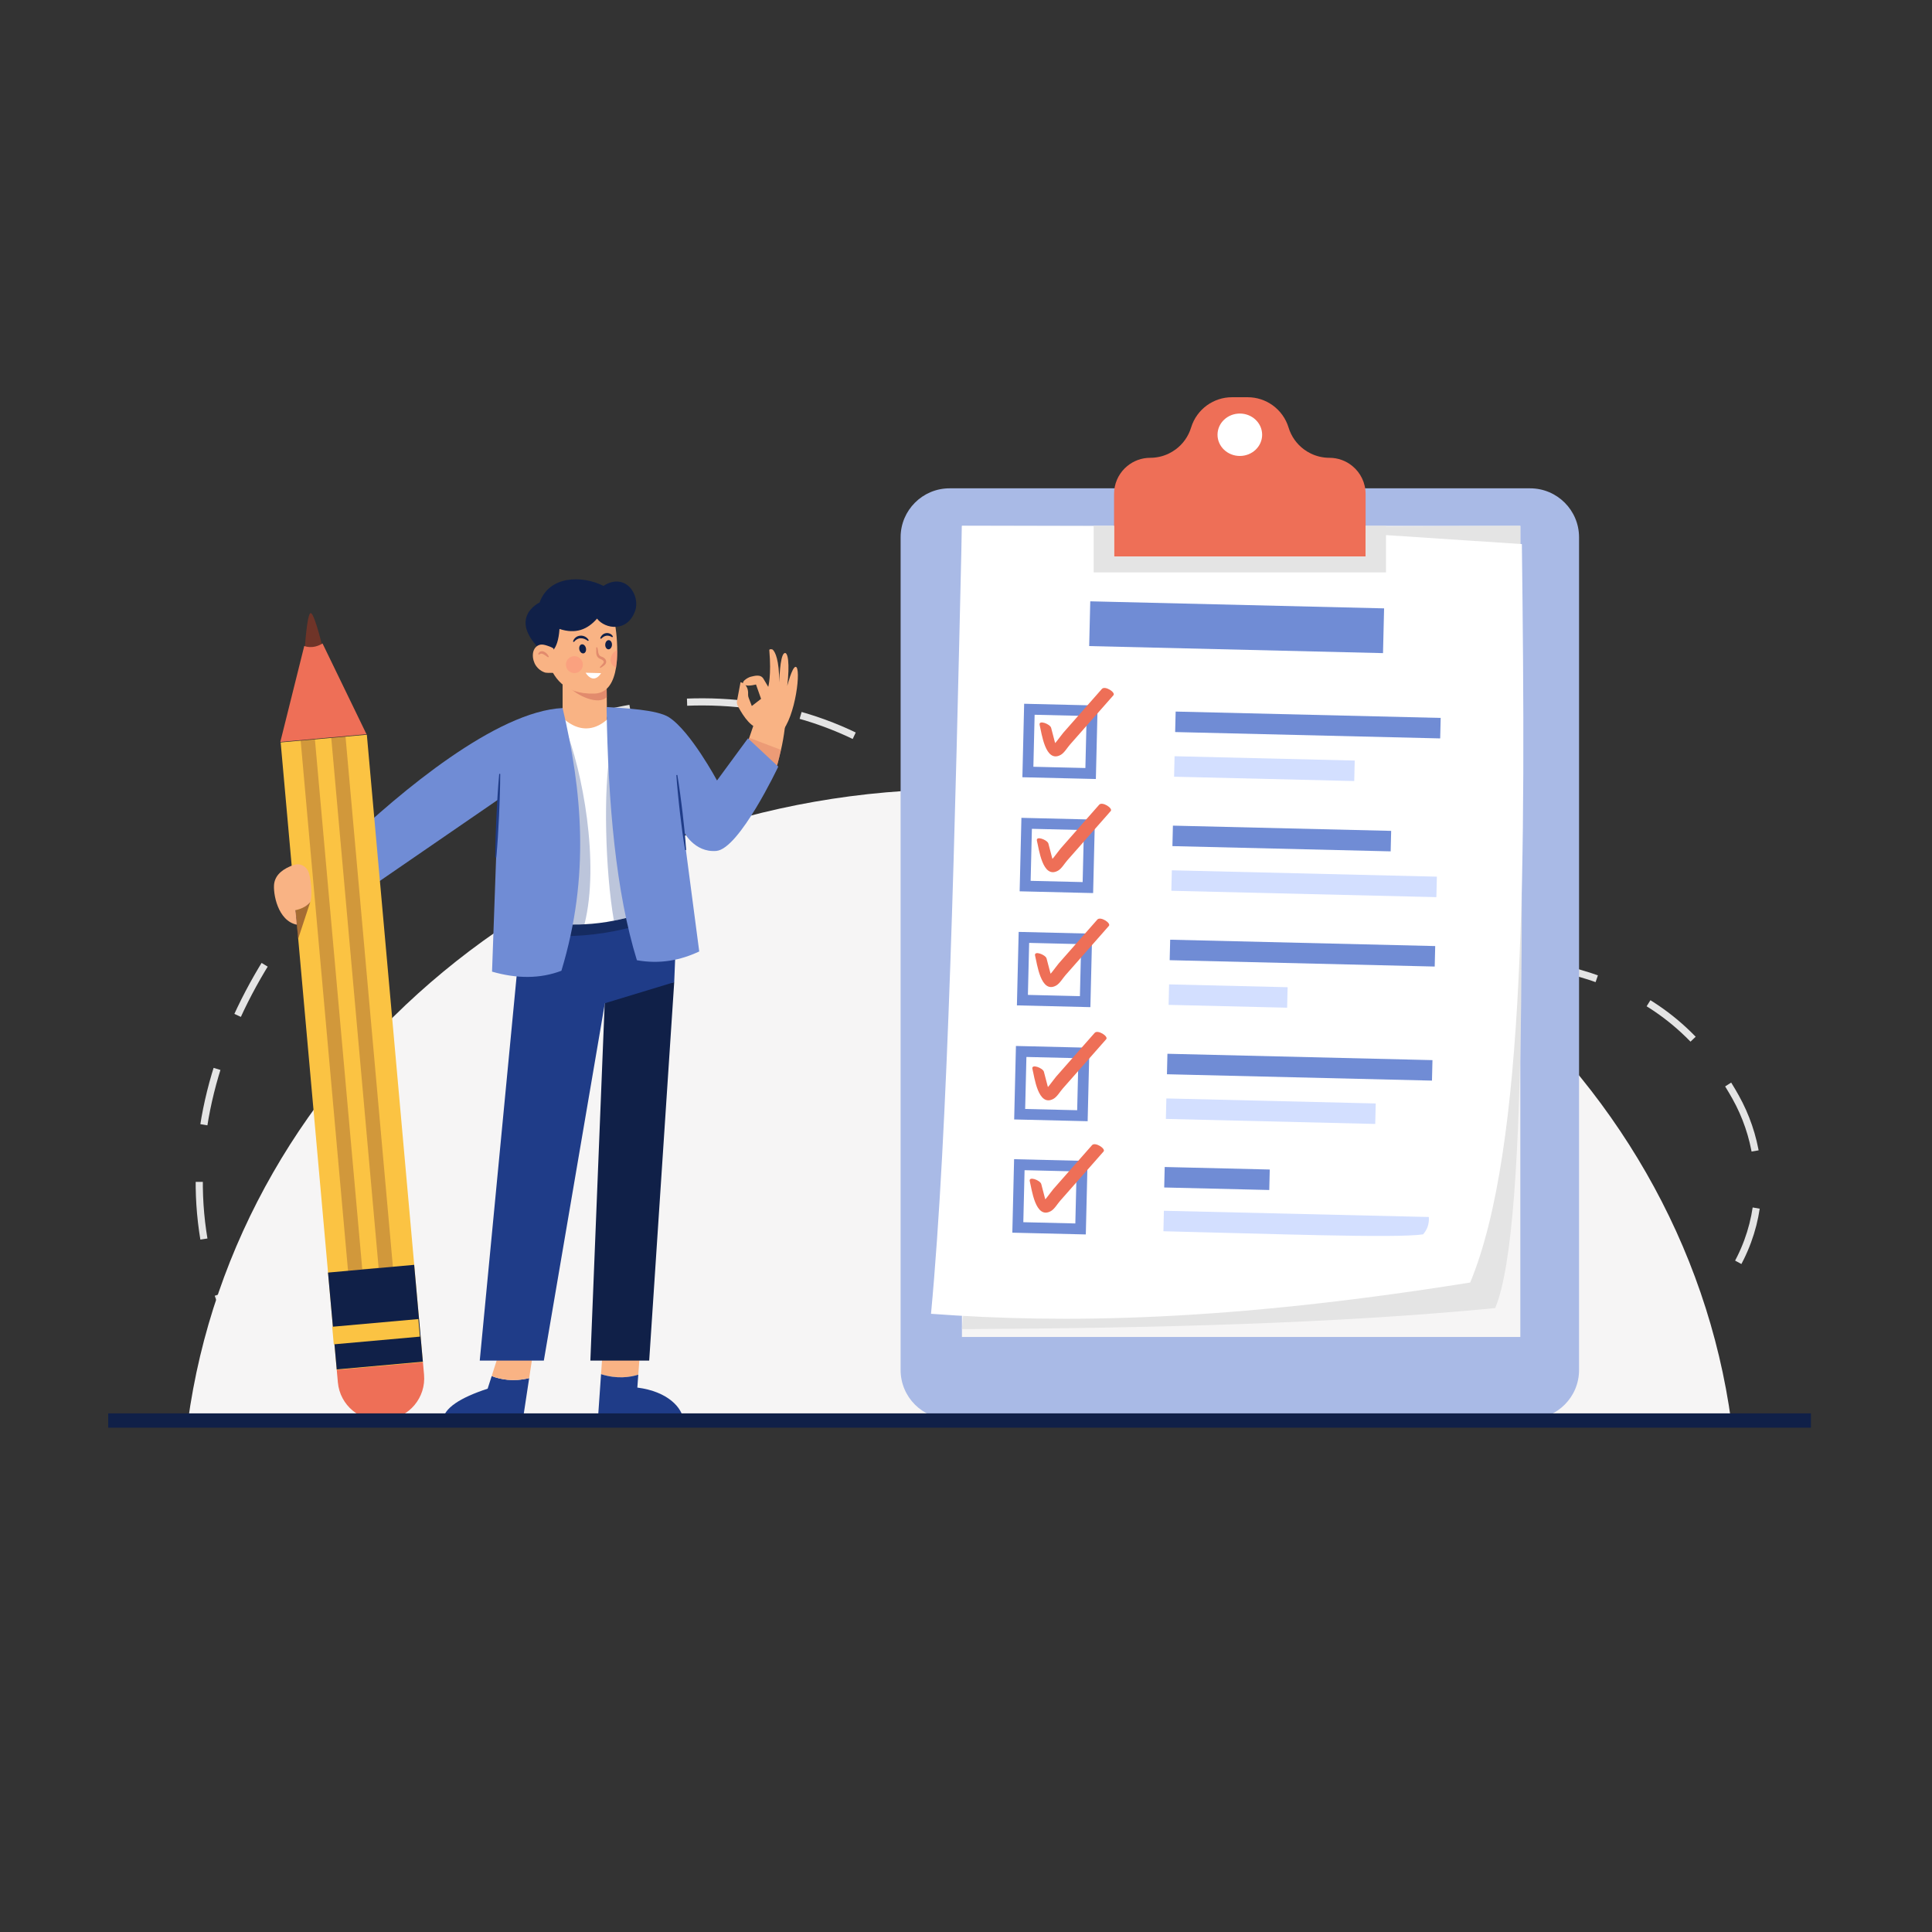 <?xml version="1.0" encoding="utf-8"?>
<!-- Generator: Adobe Illustrator 16.0.0, SVG Export Plug-In . SVG Version: 6.00 Build 0)  -->
<!DOCTYPE svg PUBLIC "-//W3C//DTD SVG 1.1//EN" "http://www.w3.org/Graphics/SVG/1.1/DTD/svg11.dtd">
<svg version="1.1" id="Camada_1" xmlns="http://www.w3.org/2000/svg" xmlns:xlink="http://www.w3.org/1999/xlink" x="0px" y="0px"
	 width="1080px" height="1080px" viewBox="0 0 1080 1080" enable-background="new 0 0 1080 1080" xml:space="preserve">
<rect x="0" y="0" width="1080" height="1080" fill="#333333" stroke="none"/>
<g>
	<g>
		<g>
			<path fill="none" stroke="#E4E4E4" stroke-width="4" stroke-miterlimit="10" stroke-dasharray="32.088,32.088" d="
				M970.237,613.338c46.11,82.514-20.612,244.407-443.773,131.895C314.297,688.82,155.815,815.9,123.158,727.198
				c-76.07-206.617,234.591-445.625,407.344-278.761C688.407,600.959,886.314,463.16,970.237,613.338z"/>
		</g>
		<path fill="#F6F5F5" d="M967.809,794.966H104.994C131.997,595.465,314.831,441.15,536.401,441.15
			C757.957,441.15,940.806,595.465,967.809,794.966z"/>
	</g>
	<g>
		<path fill="#A9BAE6" d="M855.339,793.211H530.808c-15.108,0-27.357-12.248-27.357-27.357V300.337
			c0-15.109,12.249-27.357,27.357-27.357h324.531c15.11,0,27.358,12.249,27.358,27.357v465.516
			C882.697,780.963,870.449,793.211,855.339,793.211z"/>
		<g>
			<g>
				<rect x="537.727" y="293.945" fill="#F6F5F5" width="312.148" height="453.434"/>
				<path fill="#E4E4E4" d="M849.875,293.948c0.097,176.814,5.805,390.062-14.056,437.276
					c-87.481,8.522-189.914,11.259-298.097,11.768l41.121-447.677L849.875,293.948z"/>
				<path fill="#FFFFFF" d="M821.838,716.937c-136.353,21.822-227.483,22.973-301.396,17.483
					c9.579-101.959,13.417-271.342,17.28-440.451l164.307,0.364l148.706,9.815C852.901,479.667,853.139,641.798,821.838,716.937z"/>
			</g>
			<g>
				
					<rect x="609.134" y="337.691" transform="matrix(1 0.024 -0.024 1 8.431 -16.168)" fill="#708CD5" width="164.254" height="25.019"/>
				<g>
					<g>
						<g>
							
								<rect x="657.044" y="399.09" transform="matrix(1 0.024 -0.024 1 9.727 -17.09)" fill="#708CD5" width="148.155" height="11.452"/>
							
								<rect x="656.464" y="423.494" transform="matrix(1 0.024 -0.024 1 10.295 -16.513)" fill="#D3DFFF" width="100.705" height="11.452"/>
						</g>
						<g>
							
								<rect x="575.046" y="396.506" transform="matrix(1 0.024 -0.024 1 9.905 -13.827)" fill="#FFFFFF" stroke="#708CD5" stroke-width="6" stroke-miterlimit="10" width="35.074" height="35.074"/>
							<g>
								<path fill="#EE6F57" d="M581.179,405.325c1.083,4.145,3.082,21.505,11.775,16.65c2.005-1.12,3.703-4.079,5.203-5.782
									c2.694-3.061,5.391-6.121,8.087-9.182c5.392-6.122,10.784-12.243,16.176-18.365c1.382-1.569-4.72-5.504-6.455-3.535
									c-4.792,5.441-9.585,10.883-14.378,16.325c-2.396,2.721-4.792,5.441-7.188,8.163c-1.663,1.888-5.509,7.978-7.977,8.518
									c1.342,0.433,2.684,0.867,4.025,1.3c0.948,0.778-0.813-4.737-0.853-4.887c-0.669-2.56-1.338-5.121-2.006-7.681
									C587.036,404.734,580.36,402.191,581.179,405.325L581.179,405.325z"/>
							</g>
						</g>
					</g>
					<g>
						<g>
							
								<rect x="655.548" y="462.531" transform="matrix(1 0.024 -0.024 1 11.216 -16.73)" fill="#708CD5" width="122.004" height="11.452"/>
							
								<rect x="654.957" y="487.801" transform="matrix(1 0.024 -0.024 1 11.815 -17.019)" fill="#D3DFFF" width="148.156" height="11.452"/>
						</g>
						<g>
							
								<rect x="573.546" y="460.255" transform="matrix(1 0.024 -0.024 1 11.405 -13.775)" fill="#FFFFFF" stroke="#708CD5" stroke-width="6" stroke-miterlimit="10" width="35.073" height="35.074"/>
							<g>
								<path fill="#EE6F57" d="M579.654,470.063c1.083,4.145,3.083,21.505,11.777,16.651c2.004-1.12,3.701-4.079,5.201-5.781
									c2.696-3.061,5.393-6.122,8.088-9.183c5.392-6.122,10.783-12.244,16.176-18.365c1.382-1.569-4.72-5.504-6.455-3.534
									c-4.793,5.441-9.585,10.882-14.378,16.324c-2.396,2.721-4.793,5.441-7.189,8.162c-1.663,1.888-5.508,7.978-7.976,8.518
									c1.342,0.434,2.683,0.867,4.025,1.3c0.948,0.778-0.814-4.737-0.853-4.887c-0.669-2.56-1.338-5.121-2.007-7.681
									C585.512,469.472,578.836,466.928,579.654,470.063L579.654,470.063z"/>
							</g>
						</g>
					</g>
					<g>
						<g>
							
								<rect x="654.044" y="526.587" transform="matrix(1 0.024 -0.024 1 12.728 -16.986)" fill="#708CD5" width="148.156" height="11.451"/>
							
								<rect x="653.468" y="550.586" transform="matrix(1 0.024 -0.024 1 13.277 -15.997)" fill="#D3DFFF" width="66.257" height="11.451"/>
						</g>
						<g>
							
								<rect x="572.045" y="524.003" transform="matrix(1 0.024 -0.024 1 12.904 -13.721)" fill="#FFFFFF" stroke="#708CD5" stroke-width="6" stroke-miterlimit="10" width="35.074" height="35.074"/>
							<g>
								<path fill="#EE6F57" d="M578.631,534.264c1.082,4.145,3.082,21.505,11.775,16.651c2.005-1.12,3.703-4.079,5.202-5.782
									c2.695-3.061,5.392-6.121,8.088-9.182c5.392-6.122,10.784-12.243,16.175-18.365c1.382-1.569-4.719-5.504-6.454-3.535
									c-4.792,5.442-9.585,10.884-14.378,16.325c-2.396,2.72-4.793,5.441-7.188,8.162c-1.663,1.888-5.509,7.978-7.978,8.518
									c1.343,0.434,2.685,0.867,4.025,1.3c0.949,0.778-0.813-4.737-0.853-4.887c-0.668-2.561-1.337-5.121-2.005-7.682
									C584.487,533.672,577.813,531.129,578.631,534.264L578.631,534.264z"/>
							</g>
						</g>
					</g>
					<g>
						<g>
							
								<rect x="652.543" y="590.335" transform="matrix(1 0.024 -0.024 1 14.227 -16.933)" fill="#708CD5" width="148.156" height="11.452"/>
							
								<rect x="651.96" y="614.932" transform="matrix(1 0.024 -0.024 1 14.801 -16.546)" fill="#D3DFFF" width="117.038" height="11.451"/>
						</g>
						<g>
							
								<rect x="570.545" y="587.752" transform="matrix(1 0.024 -0.024 1 14.404 -13.669)" fill="#FFFFFF" stroke="#708CD5" stroke-width="6" stroke-miterlimit="10" width="35.073" height="35.074"/>
							<g>
								<path fill="#EE6F57" d="M577.14,597.594c1.083,4.146,3.083,21.506,11.776,16.651c2.005-1.119,3.703-4.079,5.202-5.781
									c2.695-3.062,5.392-6.122,8.088-9.184c5.392-6.12,10.784-12.242,16.175-18.364c1.383-1.568-4.719-5.504-6.454-3.534
									c-4.792,5.441-9.585,10.883-14.378,16.325c-2.396,2.72-4.793,5.441-7.189,8.162c-1.663,1.888-5.508,7.978-7.977,8.518
									c1.343,0.434,2.684,0.867,4.025,1.3c0.948,0.779-0.813-4.736-0.853-4.887c-0.669-2.56-1.337-5.121-2.007-7.682
									C582.997,597.004,576.321,594.46,577.14,597.594L577.14,597.594z"/>
							</g>
						</g>
					</g>
					<g>
						<g>
							
								<rect x="651.067" y="652.55" transform="matrix(1 0.024 -0.024 1 15.665 -15.816)" fill="#708CD5" width="58.73" height="11.45"/>
							<path fill="#D3DFFF" d="M798.738,680.309l-148.116-3.485l-0.27,11.448c57.305,1.345,130.269,4.029,145.156,1.744
								C797.769,687.447,798.987,684.292,798.738,680.309z"/>
						</g>
						<g>
							
								<rect x="569.546" y="651.03" transform="matrix(1 0.024 -0.024 1 15.892 -13.627)" fill="#FFFFFF" stroke="#708CD5" stroke-width="6" stroke-miterlimit="10" width="35.074" height="35.074"/>
							<g>
								<path fill="#EE6F57" d="M575.663,660.37c1.082,4.145,3.082,21.505,11.775,16.651c2.005-1.12,3.703-4.08,5.202-5.782
									c2.696-3.061,5.392-6.122,8.088-9.183c5.392-6.121,10.783-12.243,16.175-18.364c1.382-1.569-4.719-5.504-6.454-3.534
									c-4.792,5.441-9.585,10.883-14.378,16.323c-2.396,2.722-4.792,5.442-7.188,8.163c-1.664,1.889-5.51,7.979-7.977,8.518
									c1.341,0.435,2.684,0.867,4.024,1.301c0.948,0.778-0.813-4.737-0.853-4.887c-0.668-2.561-1.338-5.121-2.006-7.682
									C581.52,659.779,574.844,657.236,575.663,660.37L575.663,660.37z"/>
							</g>
						</g>
					</g>
				</g>
			</g>
		</g>
		<g>
			<path fill="#EE6F57" d="M763.376,276.13v34.998H622.768V276.13c0-5.58,2.268-10.63,5.919-14.296
				c0.457-0.457,0.928-0.883,1.428-1.281c3.49-2.9,7.98-4.638,12.869-4.638c3.665,0,7.185-0.839,10.336-2.355
				c1.368-0.663,2.664-1.443,3.887-2.341c4.02-2.974,7.096-7.2,8.628-12.235c1.561-5.139,4.756-9.438,8.893-12.427
				c3.976-2.856,8.819-4.505,13.958-4.505h8.774c5.139,0,9.982,1.649,13.958,4.505c4.137,2.989,7.333,7.288,8.893,12.427
				c1.532,5.035,4.608,9.261,8.628,12.235c1.223,0.898,2.519,1.678,3.887,2.341c3.151,1.517,6.671,2.355,10.336,2.355
				c4.889,0,9.379,1.737,12.868,4.638C760.52,264.249,763.376,269.858,763.376,276.13z"/>
			<polygon fill="#E4E4E4" points="774.786,293.945 774.786,319.962 611.357,319.962 611.357,293.945 622.768,293.945 
				622.768,311.127 763.376,311.127 763.376,293.945 			"/>
			<ellipse fill="#FFFFFF" cx="693.074" cy="243.03" rx="12.472" ry="11.854"/>
		</g>
	</g>
	<g>
		<g>
			<path fill="#F9B384" d="M423.607,406.876c-4.987-0.943-9.648-9.276-11.269-12.471c-0.398-0.785-0.522-1.671-0.358-2.536
				l1.984-10.52c0,0,4.58,0.778,4.226,6.877c-0.037,0.633,0.093,1.265,0.319,1.857l1.753,4.586l5.184-4.013l-2.842-8.026
				c0,0-3.804,1.045-5.769,0.418c-4.033-1.287,1.254-4.431,2.926-4.765c1.672-0.334,5.351-1.672,7.023,1.171
				c1.672,2.842,2.675,4.515,2.675,4.515s1.839-6.354,0.585-20.566c-0.057-0.64,1.546-0.625,1.996-0.168
				c1.346,1.37,3.491,5.542,3.605,18.226c0,0,0.224-14.782,2.759-16.303c2.09-1.253,3.146,5.981,1.673,18.25
				c0,0,2.729-10.624,4.68-10.643c3.295-0.032,0.043,28.372-8.238,36.837L423.607,406.876z"/>
			<path fill="#F9B384" d="M439.244,402.529c-0.147,1.414-0.31,2.783-0.486,4.108v0.015c-0.589,4.711-1.325,8.922-2.18,12.529
				c-0.044,0.177-0.073,0.339-0.117,0.501c-2.518,10.321-2.975,15.371-11.573,14.017l-8.849-10.071l-0.088-0.104l-0.647-0.736
				l1.796-5.301l0.235-0.691l1.325-3.858l0.162-0.5l2.268-6.641l0.913-2.694L439.244,402.529z"/>
		</g>
		<g>
			<path fill="#1F3C88" d="M274.853,769.236l-2.252,7.039c-15.444,5.074-24.452,10.887-25.029,17.668h44.66l3.581-23.57
				C286.766,772.58,279.518,771.045,274.853,769.236z"/>
			<path fill="#F9B384" d="M280.453,751.737l-5.6,17.499c4.665,1.809,11.914,3.344,20.959,1.137l2.309-15.201L280.453,751.737z"/>
			<path fill="#F9B384" d="M356.808,768.456l1.31-17.823l-20.98,1.104l-1.146,16.43
				C344.874,770.999,352.215,769.891,356.808,768.456z"/>
			<path fill="#1F3C88" d="M382.043,793.943c-0.577-6.781-8.465-16.072-25.766-18.281l0.53-7.206
				c-4.593,1.435-11.934,2.543-20.817-0.289l-1.798,25.776H382.043z"/>
		</g>
		<polygon fill="#F9B384" points="339.802,411.452 314.493,411.628 314.493,373.348 339.037,373.348 339.051,375.689 
			339.169,387.821 339.346,407.3 		"/>
		<path fill="#E28B6D" d="M339.169,389.662c-4.549,4.785-16.416-0.618-21.422-5.889l21.305-6.243L339.169,389.662z"/>
		<path fill="#F9B384" d="M345.043,364.515c-0.015,2.826-0.191,5.786-0.663,8.613c-1.236,7.715-4.505,14.384-12.043,14.591
			c-17.815,0.515-22.895-9.673-26.252-18.007c-3.357-8.348,2.091-28.416,2.091-28.416l23.057-2.283l12.662,10.38
			C343.896,349.394,345.117,356.446,345.043,364.515z"/>
		<path fill="#102048" d="M306.804,364.939c0,0,5.083-0.234,5.951-13.353c9.088,3.042,15.73,0.268,20.992-5.784
			c4.49,5.93,17.059,7.787,21.304-4.354c3.067-8.773-5.398-21.839-17.729-13.926c-12.084-6.105-30.414-5.687-35.688,9.29
			c0,0-18.337,8.454,1.079,27.068C303.101,364.254,306.804,364.939,306.804,364.939z"/>
		<polygon fill="#102048" points="376.893,549.033 362.903,760.57 330.021,760.57 338.241,555.304 343.272,552.973 		"/>
		<polygon fill="#1F3C88" points="291.25,520.09 268.183,760.57 304.01,760.57 338.119,560.824 376.89,549.046 378.607,506.349 
			292.231,504.386 		"/>
		<path opacity="0.6" fill="#102048" d="M296.393,520.616c19.569,7.024,65.48-1.003,75.014-10.788l-6.773-13.548l-75.516,10.035
			L296.393,520.616z"/>
		<path fill="#FFFFFF" d="M369.646,506.564c-0.633,0.265-1.281,0.545-1.943,0.795c-7.317,2.974-15.651,5.58-24.529,7.302
			c-5.3,1.045-10.822,1.752-16.446,2.018c-8.48,0.427-17.197-0.133-25.825-2.091l10.969-102.268l1.34-12.471
			c0,0,14.355,17.667,30.183-1.84L369.646,506.564z"/>
		<path opacity="0.3" fill="#1F3C88" d="M326.728,516.68c-8.48,0.427-17.197-0.133-25.825-2.091l10.969-102.268l3.917-5.662
			C325.462,430.188,335.371,482.286,326.728,516.68z"/>
		<path fill="#708CD5" d="M314.5,395.801c10.906,46.306,15.394,93.954-0.675,146.865c-11.916,4.533-24.889,4.481-38.771,0.49
			l3.436-96.191l-80.855,55.58l-4.908-30.306C223.808,442.52,277.547,397.623,314.5,395.801z"/>
		<path opacity="0.3" fill="#1F3C88" d="M367.703,507.36c-7.317,2.974-15.651,5.58-24.529,7.302
			c-4.874-27.945-5.948-73.852-1.988-94.567L367.703,507.36z"/>
		<path opacity="0.6" fill="#E28B6D" d="M436.578,419.182c-0.044,0.177-0.073,0.339-0.117,0.501
			c-2.518,10.321-2.975,15.371-11.573,14.017l-8.849-10.071l-0.088-0.104l1.149-6.037l0.235-0.691l1.325-3.858l0.162-0.5
			L436.578,419.182z"/>
		<path fill="#708CD5" d="M435.047,428.561c0,0-21.717,46.01-34.599,47.114c-12.49,1.071-18.405-11.042-18.405-11.042l8.834,67.242
			c-10.38,4.858-21.702,7.229-34.85,4.903c-11.676-37.913-16.089-86.934-16.958-141.528c9.452,0.589,28.173,1.396,34.875,5.705
			c12.024,7.73,26.87,35.336,26.87,35.336l17.3-23.558L435.047,428.561z"/>
		<g>
			<path fill="#6F3428" d="M170.301,363.731c0,0,1.314-22.01,3.555-20.972c2.24,1.039,6.732,20.178,6.732,20.178l-4.804,7.752
				L170.301,363.731z"/>
			<path fill="#EE6F57" d="M236.393,761.184l0.65,7.245c1.148,12.787-8.288,24.087-21.074,25.235l-1.863,0.167
				c-12.787,1.149-24.086-8.287-25.235-21.074l-0.65-7.244L236.393,761.184z"/>
			
				<rect x="20.459" y="563.781" transform="matrix(-0.089 -0.996 0.996 -0.089 -371.468 836.338)" fill="#FBC343" width="352.18" height="48.366"/>
			
				<rect x="185.378" y="404.927" transform="matrix(0.996 -0.089 0.089 0.996 -49.269 19.601)" opacity="0.3" fill="none" stroke="#6F3428" stroke-width="8" stroke-miterlimit="10" width="17.177" height="308.699"/>
			<polygon fill="#102048" points="236.386,761.189 188.226,765.518 186.96,751.383 186.076,741.563 183.353,711.38 
				231.527,707.051 234.236,737.233 235.12,747.055 			"/>
			
				<rect x="186.421" y="739.379" transform="matrix(0.996 -0.089 0.089 0.996 -65.777 21.838)" fill="#FBC343" width="48.354" height="9.86"/>
			<path fill="#EE6F57" d="M156.7,414.745l13.38-53.627c0,0,4.619,2.049,10.221-1.411l24.574,50.71L156.7,414.745z"/>
		</g>
		<path fill="#F9B384" d="M309.469,362.719c-0.215-0.791-3.81-1.878-4.603-2.097c-1.224-0.338-2.56-0.505-3.754,0.035
			c-4.347,1.964-3.767,8.189-1.514,11.46c1.276,1.854,3.144,3.28,5.317,3.903c0.79,0.226,8.268,0.315,7.94-0.887
			C312.854,375.128,309.477,362.746,309.469,362.719z"/>
		<path fill="#F9B384" d="M172.604,487.822c-1.13-3.547-4.848-5.537-8.366-4.322c-5.479,1.892-10.253,5.103-10.992,10.563
			c-0.673,4.973,1.814,20.858,12.923,22.899l-0.907-8.162c0,0,6.802-1.588,8.162-4.535
			C174.377,502.202,174.44,493.584,172.604,487.822z"/>
		<path fill="#1F3C88" d="M378.648,433.189c0.584,3.477,1.081,6.963,1.558,10.452c0.494,3.487,0.886,6.986,1.334,10.478l1.141,10.5
			c0.333,3.506,0.659,7.012,0.874,10.532l-0.571,0.067c-0.602-3.474-1.095-6.961-1.58-10.449l-1.313-10.48
			c-0.37-3.501-0.796-6.996-1.12-10.502c-0.341-3.505-0.662-7.012-0.896-10.529L378.648,433.189z"/>
		<path fill="#1F3C88" d="M279.636,432.623c-0.008,3.904-0.103,7.803-0.219,11.702c-0.099,3.899-0.3,7.794-0.445,11.692
			l-0.638,11.683c-0.261,3.892-0.529,7.783-0.907,11.669l-0.575-0.027c-0.011-3.905,0.09-7.804,0.197-11.704l0.466-11.69
			c0.223-3.894,0.391-7.79,0.66-11.682c0.252-3.893,0.525-7.784,0.886-11.671L279.636,432.623z"/>
		
			<ellipse transform="matrix(0.976 -0.219 0.219 0.976 -71.433 79.934)" fill="#102048" cx="325.497" cy="362.766" rx="1.886" ry="2.577"/>
		
			<ellipse transform="matrix(0.999 0.042 -0.042 0.999 15.565 -14.073)" fill="#102048" cx="340.128" cy="360.557" rx="1.886" ry="2.576"/>
		<path fill="#E28B6D" d="M333.83,361.803c0.505,1.216,0.425,2.528,0.751,3.525c0.166,0.504,0.395,0.948,0.713,1.224
			c0.295,0.269,0.774,0.444,1.382,0.68c0.625,0.242,1.29,0.673,1.744,1.314c0.481,0.623,0.614,1.703,0.178,2.41
			c-0.392,0.707-0.955,1.095-1.438,1.455c-0.505,0.34-0.991,0.703-1.516,1.021l-0.378-0.433c0.386-0.477,0.812-0.909,1.217-1.364
			c0.419-0.431,0.803-0.852,0.951-1.24c0.313-0.682-0.355-1.426-1.322-1.811c-0.498-0.227-1.216-0.426-1.794-1.019
			c-0.559-0.57-0.834-1.282-0.945-1.947c-0.243-1.364,0.035-2.531-0.097-3.666L333.83,361.803z"/>
		<path fill="#102048" d="M320.313,358.625c0.217-0.874,0.75-1.699,1.503-2.295c0.741-0.616,1.709-0.949,2.669-0.999
			c1.934-0.117,3.848,0.983,4.643,2.608l-0.451,0.357c-1.278-1.003-2.686-1.555-4.12-1.502c-1.439,0.039-2.745,0.778-3.721,2.074
			L320.313,358.625z"/>
		<path fill="#102048" d="M335.509,356.822c0.217-0.682,0.601-1.328,1.156-1.86c0.543-0.546,1.302-0.905,2.09-1.034
			c1.582-0.262,3.281,0.543,3.904,1.948l-0.46,0.345c-1.036-0.694-2.163-0.989-3.228-0.844c-0.533,0.072-1.038,0.271-1.538,0.563
			c-0.491,0.307-0.939,0.725-1.428,1.175L335.509,356.822z"/>
		<path fill="#FFFFFF" d="M327.364,376.063c2.57,4.023,5.996,4.461,8.642,0.226L327.364,376.063z"/>
		<path opacity="0.4" fill="#FC8879" d="M345.112,363.533c-0.015,2.827-0.26,6.768-0.731,9.595
			c-1.781-0.575-3.077-2.238-3.077-4.226C341.304,366.679,343.007,363.871,345.112,363.533z"/>
		<circle opacity="0.4" fill="#FC8879" cx="321.089" cy="371.532" r="4.748"/>
		<path fill="#E28B6D" d="M306.357,367.449c-0.938-0.637-1.798-1.334-2.655-1.748c-0.425-0.208-0.819-0.334-1.171-0.304
			c-0.355,0.025-0.765,0.234-1.225,0.562l-0.483-0.313c0.201-0.587,0.623-1.248,1.399-1.504c0.771-0.267,1.552-0.052,2.13,0.247
			c1.172,0.64,1.975,1.584,2.463,2.712L306.357,367.449z"/>
		<path opacity="0.6" fill="#6F3428" d="M173.425,504.266l-6.833,20.763l-1.411-16.227
			C169.427,507.878,171.746,506.178,173.425,504.266z"/>
	</g>
	
		<line fill="none" stroke="#102048" stroke-width="8" stroke-miterlimit="10" x1="60.495" y1="794.078" x2="1012.309" y2="794.078"/>
</g>
</svg>
